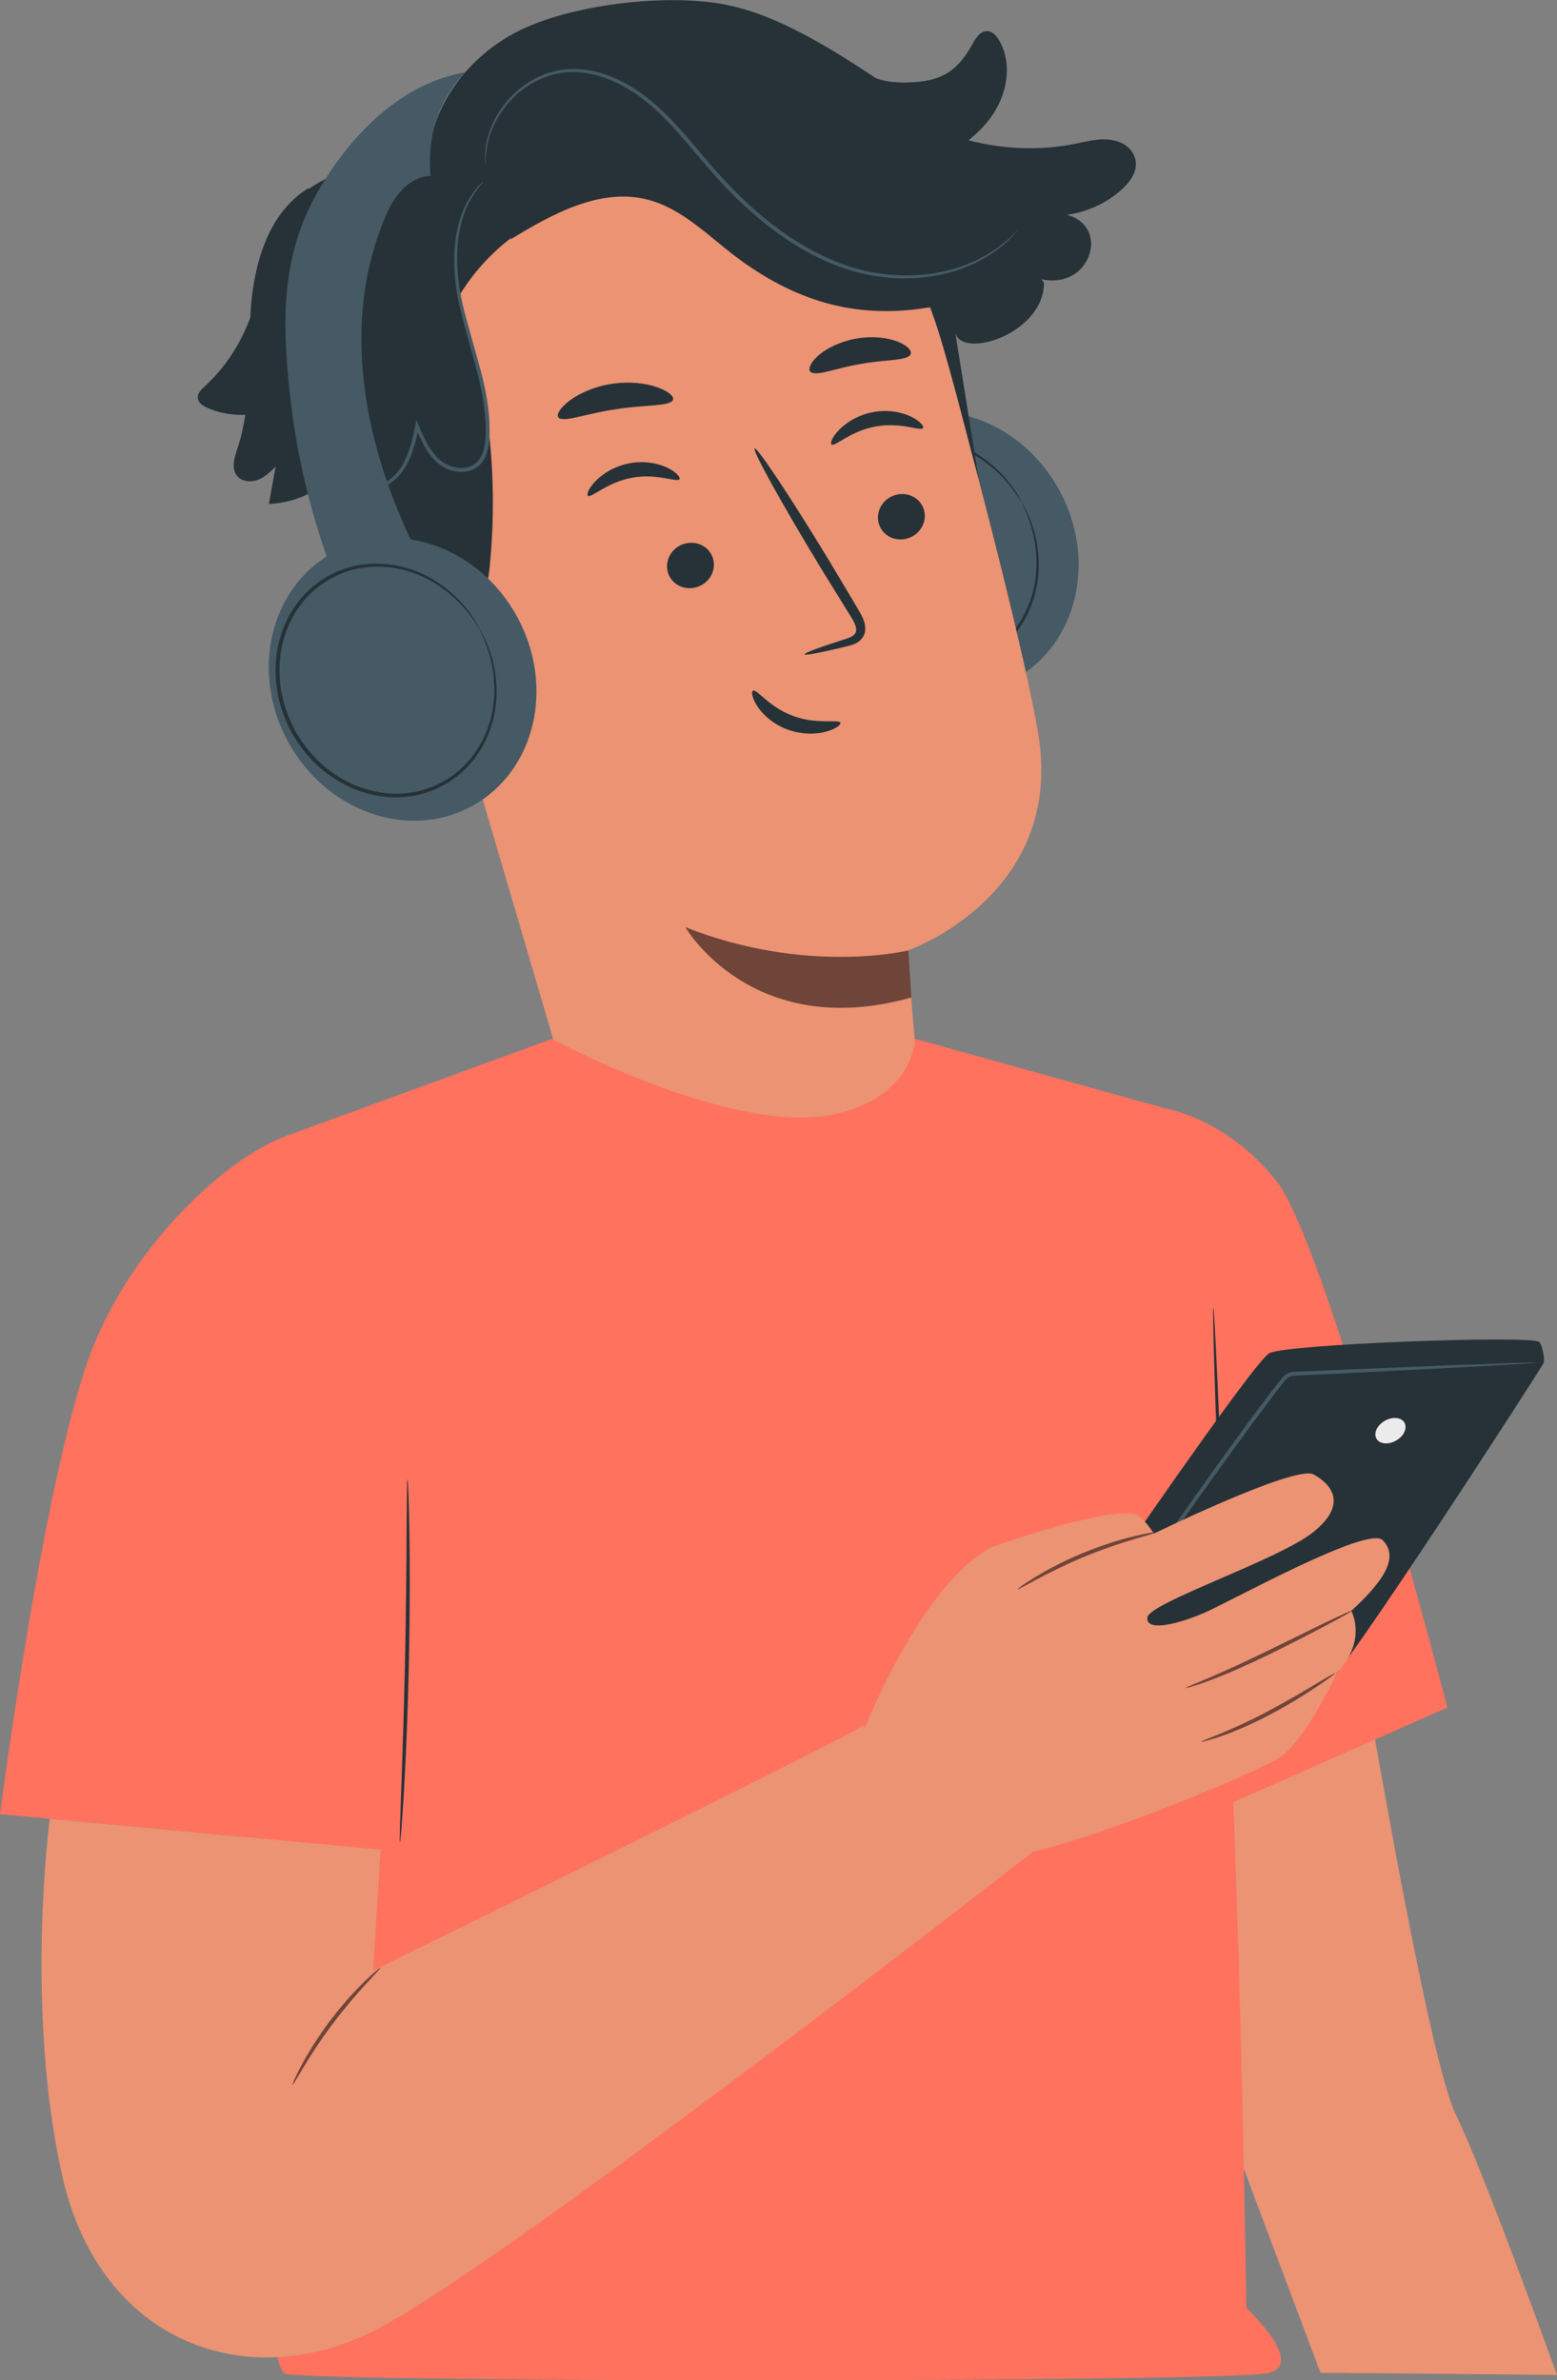 <?xml version="1.0" encoding="UTF-8"?> <svg xmlns="http://www.w3.org/2000/svg" id="_Слой_2" data-name="Слой 2" viewBox="0 0 206.93 316.39"><rect x="0" y="0" width="206.93" height="316.39" fill="#808080" stroke="none"/> <defs> <style> .cls-1 { fill: #263238; } .cls-1, .cls-2, .cls-3, .cls-4, .cls-5, .cls-6 { stroke-width: 0px; } .cls-2 { fill: #455a64; } .cls-3 { fill: #6f4439; } .cls-4 { fill: #ff725e; } .cls-5 { fill: #eb9373; } .cls-6 { fill: #ebebeb; } </style> </defs> <g id="_Character_1" data-name=" Character 1"> <g> <path class="cls-5" d="m182.2,228.32c.29.89,7.76,45.65,11.33,52.87,3.58,7.22,13.4,34.49,13.4,34.49l-31.44-.29-14.37-38.24-1.34-38.96,22.41-9.87Z"></path> <path class="cls-4" d="m154.81,147.32s8.18,1.26,14.86,9.7c6.67,8.44,22.69,69.95,22.69,69.95l-32.69,14.45-4.85-94.1Z"></path> <path class="cls-1" d="m161.25,173.79c.14,0,.83,14.92,1.54,33.34.71,18.43,1.16,33.36,1.02,33.37-.14,0-.83-14.92-1.54-33.35-.71-18.42-1.16-33.36-1.02-33.36Z"></path> <ellipse class="cls-2" cx="125.56" cy="73.45" rx="17.34" ry="19.21" transform="translate(-19.84 69.18) rotate(-28.64)"></ellipse> <g> <ellipse class="cls-2" cx="123.43" cy="73.6" rx="14.13" ry="15.66" transform="translate(-20.18 68.18) rotate(-28.64)"></ellipse> <path class="cls-1" d="m135.83,66.83c-.07.04-.63-1.16-2.18-2.94-.76-.9-1.84-1.87-3.21-2.82-1.38-.93-3.11-1.79-5.16-2.24-2.03-.45-4.39-.5-6.75.18-2.33.72-4.66,2.14-6.35,4.33-1.72,2.15-2.77,4.98-2.96,7.97-.08,1.5.03,3.03.37,4.54.36,1.51.92,2.99,1.66,4.39.78,1.39,1.72,2.66,2.8,3.78,1.09,1.1,2.33,2.02,3.63,2.76,2.62,1.45,5.57,2.1,8.3,1.82,2.75-.24,5.21-1.44,7.07-3.01,1.85-1.61,3.08-3.62,3.8-5.58.73-1.97.94-3.89.9-5.55-.06-1.66-.29-3.1-.64-4.22-.66-2.26-1.37-3.39-1.3-3.42,0,0,.05.06.13.2.09.17.2.37.34.63.3.55.67,1.4,1.03,2.53.38,1.13.64,2.58.73,4.27.07,1.69-.13,3.66-.85,5.68-.72,2.01-1.96,4.1-3.86,5.78-1.92,1.64-4.46,2.9-7.31,3.16-2.84.31-5.89-.35-8.6-1.85-1.34-.76-2.62-1.71-3.75-2.85-1.11-1.15-2.08-2.46-2.89-3.89-.76-1.45-1.34-2.98-1.71-4.53-.34-1.56-.45-3.14-.37-4.69.2-3.09,1.3-6.01,3.09-8.23,1.76-2.26,4.19-3.72,6.61-4.44,2.44-.69,4.87-.61,6.95-.13,2.09.49,3.85,1.38,5.24,2.36,1.38.99,2.45,2,3.2,2.92.76.92,1.28,1.69,1.58,2.24.14.25.25.45.35.62.08.14.11.22.1.22Z"></path> </g> <g> <path class="cls-5" d="m77.42,151.41l-24.85-84.58c-6.09-22.06,1.66-43.98,23.88-49.47l2.08-.39c20.96-3.89,41.4,8.96,46.96,29.53,5.18,19.15,10.65,40.37,12.46,50.82,3.74,21.64-17.23,29-17.23,29-.05.01.87,16.28,2.32,22.56l4.47,12-26.46,10.76-23.63-20.24Z"></path> <path class="cls-3" d="m120.73,126.33s-13.46,3.32-29.65-3.09c0,0,8.86,15.3,30.04,9.35l-.39-6.26Z"></path> <path class="cls-1" d="m122.84,67.95c.36,1.62-.71,3.26-2.4,3.66-1.68.41-3.33-.57-3.69-2.19-.36-1.62.71-3.26,2.39-3.66,1.68-.41,3.34.57,3.7,2.19Z"></path> <path class="cls-1" d="m122.67,56.89c-.31.47-2.96-.82-6.28-.2-3.32.58-5.44,2.73-5.87,2.4-.21-.15.04-.94.96-1.91.9-.96,2.54-2.04,4.61-2.41,2.07-.37,3.95.07,5.09.66,1.16.59,1.65,1.26,1.49,1.47Z"></path> <path class="cls-1" d="m94.81,74.43c.36,1.62-.71,3.26-2.4,3.66-1.68.41-3.33-.57-3.69-2.19-.36-1.62.71-3.26,2.39-3.66,1.68-.41,3.34.57,3.7,2.19Z"></path> <path class="cls-1" d="m90.3,63.7c-.31.47-2.97-.82-6.28-.2-3.32.58-5.44,2.74-5.87,2.4-.21-.15.04-.94.96-1.91.9-.96,2.54-2.04,4.61-2.42,2.07-.37,3.95.07,5.09.66,1.16.59,1.65,1.26,1.49,1.47Z"></path> <path class="cls-1" d="m100.09,91.81c.51-.25,2.14,2.21,5.31,3.35,3.15,1.19,6.07.4,6.28.91.11.23-.51.79-1.8,1.16-1.26.37-3.22.47-5.2-.25-1.97-.73-3.37-2.06-4.06-3.15-.7-1.1-.78-1.92-.54-2.02Z"></path> <path class="cls-1" d="m106.93,86.98c-.05-.19,1.95-.92,5.21-1.97.83-.24,1.6-.56,1.64-1.17.09-.65-.44-1.5-1.03-2.41-1.18-1.9-2.41-3.9-3.7-5.99-5.18-8.54-9.1-15.62-8.76-15.83.35-.21,4.83,6.55,10.01,15.09,1.26,2.11,2.46,4.12,3.6,6.04.5.9,1.25,1.89,1.06,3.24-.11.68-.65,1.25-1.16,1.5-.51.27-.99.36-1.4.47-3.33.8-5.41,1.21-5.46,1.02Z"></path> <path class="cls-1" d="m89.45,53.12c-.29.93-3.68.64-7.61,1.28-3.95.56-7.09,1.86-7.65,1.06-.25-.38.27-1.27,1.52-2.21,1.24-.94,3.24-1.87,5.61-2.23,2.36-.36,4.55-.07,6.02.45,1.48.52,2.24,1.21,2.11,1.65Z"></path> <path class="cls-1" d="m121.02,47.11c-.54.89-3.39.65-6.63,1.27-3.26.52-5.88,1.71-6.67,1.05-.35-.33-.07-1.16.98-2.12,1.04-.95,2.9-1.92,5.13-2.31,2.24-.39,4.3-.09,5.58.45,1.3.54,1.83,1.24,1.6,1.67Z"></path> <path class="cls-5" d="m57.31,82.49c-.4-.09-15.65-1.63-12.43,13.04,3.21,14.67,18.83,7.96,18.76,7.53-.07-.43-6.32-20.57-6.32-20.57Z"></path> <path class="cls-3" d="m56.38,98.94c-.07-.03-.22.23-.61.53-.38.29-1.07.58-1.9.46-1.67-.23-3.52-2.4-4.17-5.03-.33-1.33-.33-2.66-.09-3.82.21-1.17.74-2.07,1.49-2.38.74-.35,1.39,0,1.66.37.29.37.26.68.34.69.05.03.26-.31,0-.89-.12-.28-.37-.59-.78-.79-.41-.21-.96-.24-1.49-.06-1.11.33-1.9,1.59-2.17,2.86-.33,1.29-.36,2.79,0,4.28.74,2.94,2.86,5.37,5.11,5.52,1.09.04,1.88-.46,2.25-.9.37-.46.38-.81.32-.82Z"></path> <path class="cls-1" d="m126.93,44.02c.45,3.88,11.6.56,11.81-6.22.03-.89-1.41-1.08-2.22-1.44,1.8,1.08,4.18,1.27,6.01.24,1.83-1.03,2.92-3.35,2.31-5.36-.42-1.37-1.69-2.4-3.07-2.68,2.69-.37,5.27-1.53,7.29-3.35,1.33-1.19,2.5-2.93,1.58-4.72-.42-.81-1.2-1.39-2.07-1.68-1.9-.63-3.8-.08-5.68.3-4.67.94-9.55.75-14.16-.46,1.29-1.05,2.45-2.23,3.35-3.63,1.86-2.88,2.44-6.8.66-9.73-.33-.55-.81-1.1-1.46-1.15-1.02-.09-1.65,1.03-2.15,1.92-1.66,2.92-3.45,4.4-6.78,4.78-2.07.23-4.13.21-5.94-.44-.08-.05-.15-.11-.23-.16-.93-.62-1.84-1.21-2.73-1.78,0,0,0,0,0,0h0c-6.71-4.28-12.28-7.04-17.6-7.95-7.79-1.33-20.03.1-27.08,3.68-7.05,3.58-12.44,11.1-11.82,18.98-4.96-2.63-11.24-1.24-15.9,1.92l-.14-.03c-5.24,3.26-7.17,9.96-7.59,16.12-.02.34-.03.68-.05,1.01-1.26,3.46-3.31,6.64-6.03,9.13-.48.44-1.02.97-.95,1.61.07.64.71,1.05,1.3,1.3,1.57.68,3.3.98,5.01.91-.22,1.49-.54,2.96-1.02,4.4-.41,1.23-.89,2.69-.08,3.7.62.78,1.81.9,2.75.55.93-.35,1.67-1.07,2.39-1.77-.31,1.65-.61,3.31-.91,4.97,2.13-.09,4.23-.71,6.09-1.75,2.38,5.16,5.47,15,7.66,18.37,3.91-.78,4.76-1.41,6.87-1.18,2.72.29,2.73,5,5.76,3.01,1.54-1.02,2.74-7.96,2.94-9.8,1.27-12.19-.13-24.65-4.06-36.26,1.81-3.02,4.21-5.69,7.02-7.81l-.2.28c5.55-3.39,11.89-6.91,18.2-5.33,4.89,1.23,8.48,5.25,12.58,8.19,7.76,5.57,15.65,7.74,25.06,6.12,2.25,6.3,4.79,16.84,6.42,22.82"></path> <path class="cls-2" d="m64.24,24.15c.06.05-.78.76-1.73,2.44-.94,1.67-1.81,4.4-1.75,7.85.02,1.72.2,3.6.63,5.58.42,1.98,1.04,4.06,1.67,6.26.63,2.2,1.3,4.53,1.69,7.01.19,1.24.32,2.52.32,3.82,0,1.28-.04,2.68-.73,3.93-.55,1.02-1.7,1.66-2.81,1.68-1.11.04-2.19-.32-3.06-.95-1.73-1.31-2.52-3.28-3.25-5.01l.46-.04c-.38,1.78-.79,3.55-1.64,5.07-.82,1.52-2.16,2.71-3.69,3.18-.76.24-1.56.28-2.3.09-.75-.18-1.36-.64-1.83-1.16-.45-.53-.76-1.16-.87-1.81-.1-.65.02-1.3.33-1.82l.27.15c-1.25,2.25-2.78,3.64-3.86,4.46-.55.41-1,.69-1.31.87-.31.17-.48.25-.48.24,0-.01.14-.12.44-.31.29-.2.72-.5,1.25-.92,1.04-.85,2.51-2.26,3.69-4.48l.27.15c-.56.92-.31,2.28.55,3.22.43.47.99.87,1.64,1.02.66.16,1.39.12,2.08-.11,1.39-.45,2.64-1.56,3.41-3,.79-1.45,1.19-3.17,1.56-4.95l.16-.76.3.71c.73,1.73,1.53,3.61,3.1,4.79.78.56,1.76.89,2.74.85.98-.02,1.91-.55,2.39-1.42.61-1.09.67-2.41.67-3.68,0-1.27-.12-2.52-.31-3.74-.38-2.44-1.03-4.76-1.65-6.96-.62-2.2-1.23-4.3-1.64-6.31-.42-2.01-.59-3.92-.58-5.66-.01-3.5.93-6.28,1.94-7.95,1.02-1.67,1.9-2.34,1.9-2.34Z"></path> <path class="cls-2" d="m135.22,30.64s-.04.07-.14.18c-.12.14-.27.3-.45.51-.2.23-.45.5-.78.78-.32.29-.69.64-1.16.97-1.79,1.38-4.78,3.02-8.84,3.65-4.01.64-9.07.26-14-1.98-4.96-2.16-9.71-5.88-13.92-10.42-2.13-2.26-3.98-4.65-5.92-6.81-1.93-2.16-3.96-4.11-6.22-5.5-2.23-1.41-4.66-2.28-7-2.42-1.17-.09-2.29.08-3.35.33-1.05.29-2,.72-2.86,1.22-1.72,1.02-2.99,2.37-3.89,3.67-.91,1.31-1.43,2.59-1.74,3.67-.55,2.19-.33,3.47-.41,3.46,0,0-.02-.08-.03-.23-.01-.18-.02-.41-.04-.68-.02-.6.05-1.49.29-2.6.29-1.1.79-2.43,1.7-3.78.9-1.34,2.19-2.74,3.94-3.82.88-.53,1.86-.99,2.95-1.29,1.09-.27,2.26-.46,3.47-.37,2.43.12,4.94,1.01,7.23,2.44,2.32,1.42,4.39,3.39,6.34,5.56,1.96,2.17,3.81,4.56,5.92,6.8,4.18,4.5,8.86,8.19,13.74,10.34,4.85,2.23,9.8,2.63,13.76,2.05,3.99-.58,6.97-2.13,8.77-3.45,1.82-1.33,2.6-2.34,2.65-2.28Z"></path> </g> <path class="cls-4" d="m0,241.14s5.93-45.78,12.29-61.89c6.36-16.11,21.19-27.98,27.98-28.82,6.78-.85,16.86,27.01,16.45,47-.42,20.75-6.15,48.43-6.15,48.43L0,241.14Z"></path> <path class="cls-4" d="m38.01,151.01l35.37-12.92s23.84,12.96,37.52,10.01c10.53-2.27,10.74-10.01,10.74-10.01l33.16,9.22c8.38,12.69,10.47,135.32,10.85,159.48,0,0,7.98,7.41,2.91,8.64-5.07,1.23-122.31,1.3-130.48.13-7.05-1.01-.08-164.54-.08-164.54Z"></path> <path class="cls-2" d="m61.81,9.62c-7.92,1.35-14.82,7.56-19.59,15.88s-4.75,16.85-3.75,26.37,3.27,18.33,6.87,27.21l11.73-2.71s-15.72-25.06-5.7-47.91c2.36-5.37,5.85-5.07,5.85-5.07-.42-5.28.87-9.78,4.59-13.77Z"></path> <ellipse class="cls-2" cx="53.51" cy="90.29" rx="17.34" ry="19.21" transform="translate(-36.73 36.7) rotate(-28.64)"></ellipse> <g> <path class="cls-2" d="m63.78,83.66c4.15,7.59,1.95,16.77-4.89,20.52-6.85,3.74-15.76.62-19.91-6.97-4.15-7.59-1.95-16.77,4.89-20.52,6.85-3.74,15.76-.62,19.91,6.97Z"></path> <path class="cls-1" d="m63.78,83.66c-.07.04-.63-1.16-2.18-2.94-.76-.9-1.84-1.87-3.21-2.82-1.38-.93-3.11-1.79-5.16-2.24-2.03-.45-4.39-.5-6.75.18-2.33.72-4.66,2.14-6.35,4.33-1.72,2.15-2.77,4.98-2.96,7.97-.08,1.5.03,3.03.37,4.54.36,1.51.92,2.99,1.66,4.4.79,1.39,1.72,2.66,2.8,3.78,1.09,1.1,2.33,2.02,3.63,2.76,2.62,1.45,5.57,2.1,8.3,1.82,2.75-.24,5.21-1.44,7.07-3.01,1.85-1.61,3.08-3.62,3.8-5.58.73-1.97.94-3.89.9-5.55-.06-1.66-.29-3.1-.64-4.22-.66-2.26-1.37-3.39-1.3-3.42,0,0,.05.07.13.2.09.17.2.37.34.63.3.55.67,1.4,1.03,2.53.38,1.13.64,2.58.73,4.27.07,1.69-.13,3.66-.85,5.68-.72,2.01-1.96,4.1-3.86,5.78-1.92,1.64-4.46,2.9-7.31,3.16-2.84.31-5.89-.35-8.6-1.85-1.34-.77-2.62-1.71-3.75-2.85-1.11-1.15-2.08-2.46-2.89-3.89-.76-1.45-1.34-2.97-1.71-4.53-.34-1.56-.45-3.14-.37-4.69.2-3.09,1.3-6.01,3.09-8.23,1.76-2.26,4.19-3.72,6.61-4.44,2.44-.69,4.87-.61,6.95-.13,2.09.49,3.85,1.38,5.24,2.36,1.38.99,2.45,2,3.2,2.92.76.92,1.28,1.69,1.58,2.24.14.25.25.45.35.62.08.14.11.22.1.22Z"></path> </g> <g> <path class="cls-5" d="m114.54,229.38l.09.06c.18-.12.17-.15-.09-.06Z"></path> <path class="cls-5" d="m114.63,229.43c-3.05,2.04-65.03,32.51-65.03,32.51l.97-16.08-43.96-4.1s-3.33,24.99,1.63,47.33c4.96,22.34,24.65,29.47,41.9,20.5,17.74-9.23,89.23-65.07,89.23-65.07l-24.74-15.08Z"></path> </g> <g> <path class="cls-1" d="m145.02,212.62s21.52-31.55,23.68-32.75c2.16-1.2,33.91-2.38,35.8-1.53.46.21.88,2.48.61,2.92-1.54,2.55-25.85,40.25-29.65,43.85-3.8,3.6-34.29,1.2-35.73-.72-1.44-1.92,1.5-6.21,5.28-11.76Z"></path> <path class="cls-2" d="m204.43,181.11s-.29.05-.83.09c-.59.04-1.39.09-2.39.16-2.13.12-5.13.28-8.81.49-3.74.19-8.16.41-13.07.66-1.23.06-2.49.12-3.78.18-.64.03-1.29.06-1.95.09l-.99.05c-.33.03-.69,0-.95.08-.28.07-.54.22-.74.43-.19.22-.41.52-.62.77-.42.53-.84,1.08-1.26,1.63-.83,1.11-1.67,2.23-2.52,3.37-6.73,9.16-12.63,17.6-16.85,23.74-2.11,3.07-3.78,5.58-4.92,7.32-.57.87-1,1.55-1.29,2.02-.29.46-.45.7-.47.69-.02,0,.11-.27.38-.75.26-.49.67-1.19,1.21-2.08,1.08-1.78,2.71-4.32,4.79-7.42,4.15-6.19,10-14.67,16.73-23.84.85-1.14,1.68-2.27,2.53-3.37.42-.55.84-1.1,1.27-1.63.22-.27.4-.53.66-.81.27-.28.61-.48.98-.57.39-.1.71-.06,1.04-.09l.99-.04c.66-.03,1.31-.06,1.95-.09,1.29-.06,2.55-.11,3.78-.16,4.91-.2,9.34-.39,13.08-.54,3.69-.13,6.69-.24,8.82-.32,1-.03,1.8-.05,2.4-.06.55,0,.84,0,.84.01Z"></path> </g> <path class="cls-5" d="m114.54,230.65s7.62-19.9,17.23-24.99c0,0,14.23-5.15,18.97-4.43,1.05.16,2.62,2.62,2.62,2.62,0,0,18.8-9.18,21.21-7.87,2.4,1.31,4.59,3.94,0,7.65s-21.86,9.4-22.08,11.37c-.22,1.97,4.15.87,7.65-.66,3.5-1.53,21.65-11.59,23.61-9.62s.87,4.81-4.16,9.4c0,0,2.2,3.93-1.96,8.31,0,0-4.15,9.18-7.87,11.37-3.72,2.19-27.75,12.36-37.37,13.23l-17.86-16.39Z"></path> <path class="cls-3" d="m135.26,211.24c-.04-.05.86-.73,2.42-1.67,1.55-.94,3.77-2.12,6.34-3.18,2.57-1.05,4.97-1.78,6.74-2.2,1.76-.43,2.88-.58,2.89-.51.02.08-1.07.36-2.79.87-1.73.51-4.09,1.29-6.64,2.33-2.54,1.05-4.76,2.16-6.35,3.01-1.59.85-2.55,1.42-2.6,1.35Z"></path> <path class="cls-3" d="m157.61,224.36c-.03-.08,1.25-.56,3.28-1.43,2.03-.86,4.79-2.14,7.81-3.61,2.96-1.45,5.64-2.76,7.74-3.79,1-.48,1.81-.85,2.37-1.1.57-.25.89-.37.9-.34.03.07-1.16.73-3.11,1.77-1.95,1.04-4.65,2.45-7.68,3.93-3.03,1.48-5.83,2.71-7.9,3.49-1.03.4-1.88.68-2.48.86-.59.18-.93.26-.94.22Z"></path> <path class="cls-3" d="m159.66,231.52c-.02-.08,1.03-.46,2.7-1.15,1.67-.69,3.94-1.72,6.37-3.02,2.43-1.29,4.58-2.58,6.13-3.5,1.55-.93,2.52-1.49,2.56-1.43.04.06-.86.73-2.37,1.74-1.51,1.01-3.63,2.35-6.08,3.65-2.45,1.31-4.77,2.29-6.48,2.9-1.71.61-2.81.87-2.83.81Z"></path> <path class="cls-3" d="m50.57,261.55c.05.06-.72.84-1.91,2.14-1.2,1.3-2.8,3.14-4.42,5.29-1.62,2.15-2.94,4.21-3.85,5.72-.92,1.51-1.45,2.47-1.52,2.43-.06-.03.36-1.05,1.2-2.61.84-1.57,2.12-3.67,3.75-5.85,1.63-2.17,3.3-3.99,4.57-5.23,1.27-1.24,2.13-1.93,2.18-1.88Z"></path> <path class="cls-1" d="m54.15,196.61s.04.17.06.49c.02.38.04.85.07,1.41.05,1.22.09,2.99.13,5.17.07,4.37.08,10.41-.06,17.07-.14,6.67-.4,12.7-.65,17.06-.13,2.18-.24,3.94-.34,5.16-.05.56-.09,1.02-.13,1.4-.03.32-.06.49-.08.49-.02,0-.03-.17-.03-.49,0-.38.02-.85.03-1.41.05-1.3.11-3.05.18-5.17.16-4.36.36-10.39.5-17.06.14-6.66.19-12.69.21-17.06.01-2.12.03-3.87.04-5.17.01-.56.02-1.02.03-1.41.01-.32.03-.49.05-.49Z"></path> <path class="cls-6" d="m184.04,188.86c-1.03.59-1.52,1.66-1.1,2.38.42.72,1.59.83,2.61.24,1.03-.59,1.52-1.66,1.1-2.38-.42-.72-1.59-.83-2.61-.24Z"></path> </g> </g> </svg> 